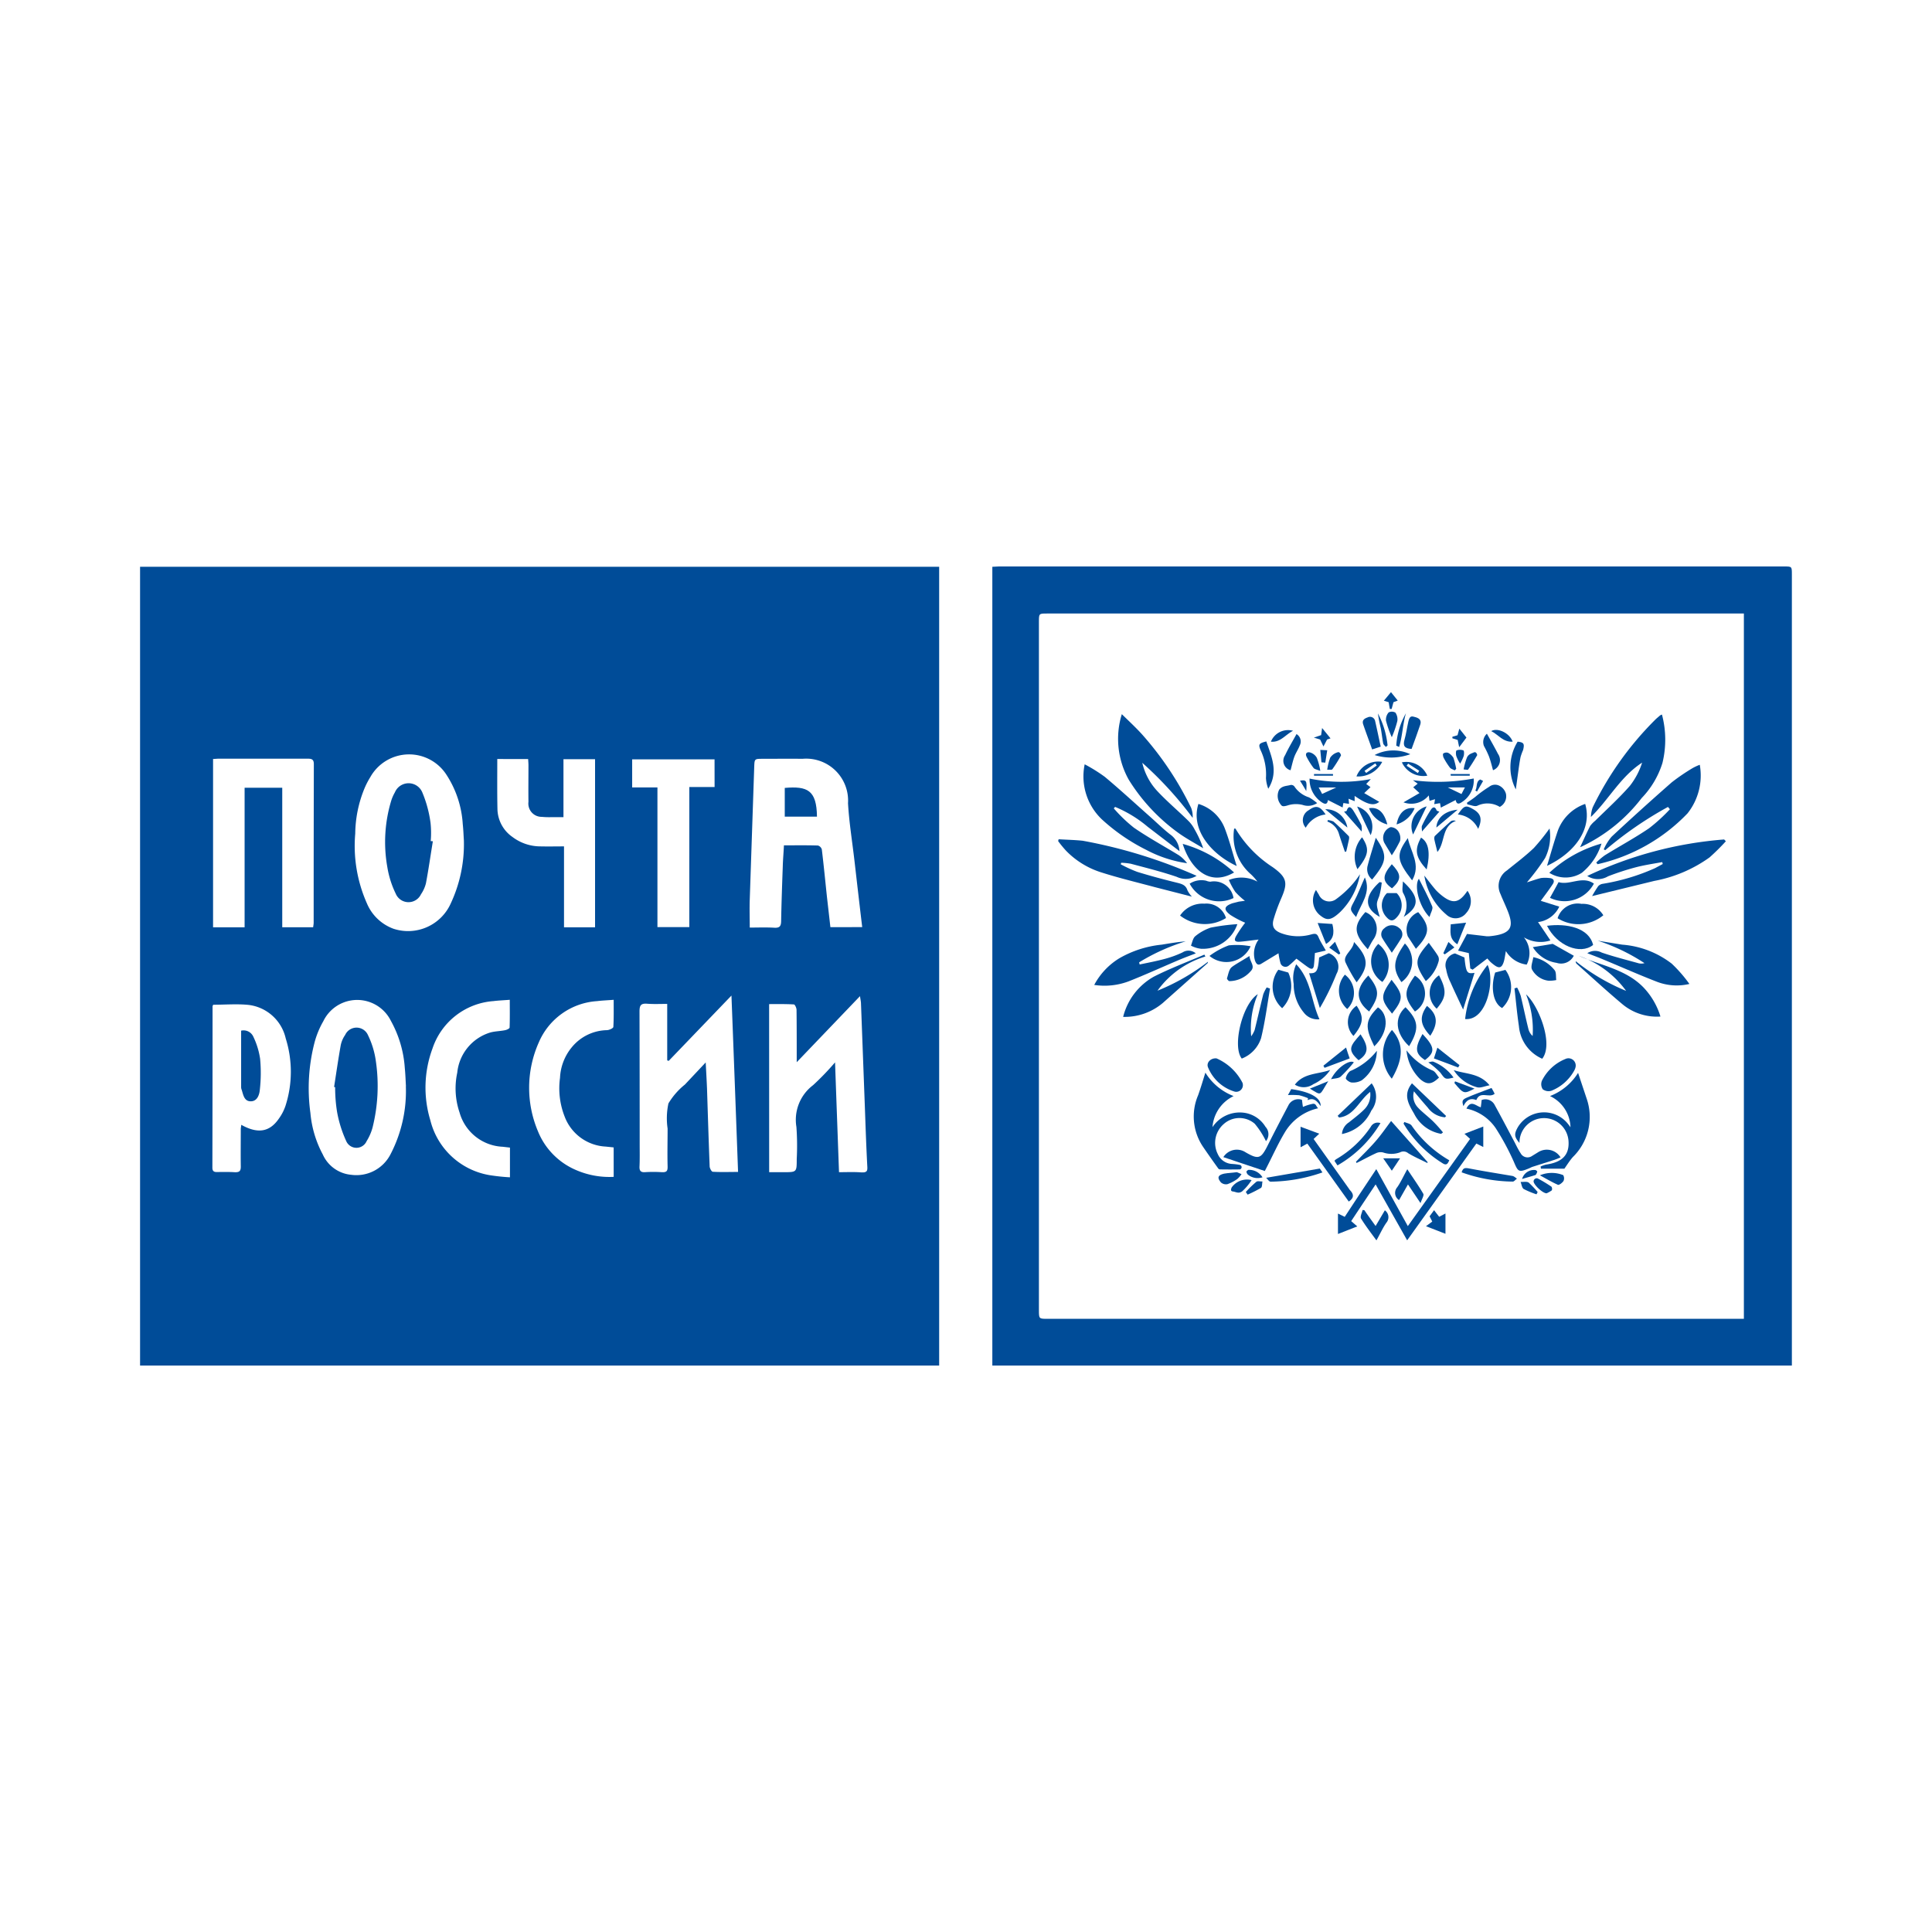 <?xml version="1.0" encoding="UTF-8"?> <svg xmlns="http://www.w3.org/2000/svg" xmlns:xlink="http://www.w3.org/1999/xlink" width="100" height="100" viewBox="0 0 100 100"> <defs> <clipPath id="clip-Почта_россии"> <rect width="100" height="100"></rect> </clipPath> </defs> <g id="Почта_россии" data-name="Почта россии" clip-path="url(#clip-Почта_россии)"> <g id="Почта_россии-2" data-name="Почта россии" transform="translate(7.25 29.32)"> <path id="Контур_77" data-name="Контур 77" d="M40.061,305.544H-1.3V264.2H40.061ZM36.078,282.85c-.137-1.137-.265-2.257-.393-3.368s-.282-2.026-.342-3.043a2.17,2.17,0,0,0-2.359-2.3c-.684-.009-1.359,0-2.043,0-.444,0-.436,0-.453.427l-.231,6.855c-.017.479,0,.949,0,1.453.444,0,.872-.017,1.291.009.256.009.325-.085.333-.325.017-.949.051-1.9.085-2.846.009-.359.043-.718.06-1.094.615,0,1.188-.009,1.761.009a.3.3,0,0,1,.2.2c.1.821.179,1.641.265,2.453l.179,1.573Zm-31.967.009v-7.223H6.059v7.223h1.6c.009-.094.026-.162.026-.231q0-4.1.009-8.214c0-.248-.111-.282-.325-.282H2.734l-.256.017v8.71Zm11.351-4.47c-.017-.248-.026-.564-.06-.872a5.254,5.254,0,0,0-.846-2.556,2.3,2.3,0,0,0-3.94.128,4.125,4.125,0,0,0-.3.581,6.3,6.3,0,0,0-.479,2.342,7.322,7.322,0,0,0,.6,3.6,2.377,2.377,0,0,0,1.385,1.325,2.42,2.42,0,0,0,2.957-1.308A7.231,7.231,0,0,0,15.461,278.389Zm10.6,11.385-.077-.026v-2.923c-.368,0-.7.017-1.034-.009s-.4.085-.4.41q.009,3.41.009,6.829c0,.393.009.795-.009,1.188-.009.214.06.308.291.291a6.864,6.864,0,0,1,.838,0c.274.017.333-.051.325-.308-.017-.65,0-1.3,0-1.949a3.65,3.65,0,0,1,.043-1.3A3.655,3.655,0,0,1,26.9,291l1.077-1.145c.026.5.051.932.068,1.35.043,1.351.085,2.692.137,4.043.009.094.1.265.162.265.419.026.846.009,1.308.009-.111-3.043-.222-6.034-.342-9.129Zm5.2,5.761h.752c.675,0,.675,0,.675-.684a13.384,13.384,0,0,0-.017-1.658,2.248,2.248,0,0,1,.863-2.162,13.713,13.713,0,0,0,1.137-1.18c.068,1.923.137,3.786.205,5.684.4,0,.769-.017,1.128.009s.35-.1.333-.368c-.051-.974-.085-1.957-.12-2.94l-.205-5.479c-.009-.085-.026-.179-.051-.333l-3.274,3.419v-.393c0-.769,0-1.547-.009-2.316,0-.1-.085-.282-.137-.282-.427-.026-.855-.017-1.282-.017Zm-18.8-4.445c-.017-.282-.026-.615-.06-.949a5.829,5.829,0,0,0-.718-2.436,1.947,1.947,0,0,0-3.5.017,4.582,4.582,0,0,0-.436,1.034,9.413,9.413,0,0,0-.231,3.718,5.574,5.574,0,0,0,.641,2.145,1.786,1.786,0,0,0,1.47,1.051,1.982,1.982,0,0,0,2.034-1.06,7.067,7.067,0,0,0,.795-3.522Zm4.727-16.941c0,.889-.009,1.744.009,2.6a1.8,1.8,0,0,0,.778,1.436,2.4,2.4,0,0,0,1.453.487c.393.009.786,0,1.214,0v4.188h1.607v-8.7H20.615v3h-.658a4.234,4.234,0,0,1-.47-.017.686.686,0,0,1-.684-.778c-.009-.624,0-1.248,0-1.88,0-.1-.009-.214-.017-.333ZM2.486,286.868c-.017.043-.034.06-.034.077q0,4.18-.009,8.359c0,.188.094.231.256.222.291,0,.581-.009.872.009s.35-.068.342-.333c-.009-.624,0-1.256,0-1.88,0-.077.017-.145.026-.239.855.479,1.47.376,1.949-.325a2.461,2.461,0,0,0,.342-.667,5.753,5.753,0,0,0,.009-3.479,2.246,2.246,0,0,0-1.923-1.735C3.717,286.816,3.1,286.868,2.486,286.868Zm20.727,7.385-.41-.043a2.4,2.4,0,0,1-2.128-1.556,3.99,3.99,0,0,1-.239-2,2.67,2.67,0,0,1,.607-1.581,2.41,2.41,0,0,1,1.829-.889c.12-.009.325-.1.325-.171.026-.453.017-.906.017-1.4-.325.026-.59.034-.855.068a3.524,3.524,0,0,0-3.017,2.128,5.774,5.774,0,0,0-.051,4.6,3.676,3.676,0,0,0,1.94,2,4.343,4.343,0,0,0,1.983.368Zm-5.368.009-.376-.043a2.431,2.431,0,0,1-2.231-1.769,3.872,3.872,0,0,1-.12-2.068,2.423,2.423,0,0,1,1.709-2.077c.248-.068.513-.068.769-.12.085-.017.231-.085.231-.137.017-.47.009-.932.009-1.436-.316.026-.581.034-.846.068a3.6,3.6,0,0,0-3.154,2.453,5.829,5.829,0,0,0-.111,3.718,3.812,3.812,0,0,0,3.069,2.838,10.418,10.418,0,0,0,1.051.111Zm10.59-20.095H24.171v1.453h1.308v7.231h1.65V275.6h1.308Z" transform="translate(1.3 -264.183)" fill="#004c98"></path> <path id="Контур_78" data-name="Контур 78" d="M514.8,305.361V264.017l.333-.017h40.651c.4,0,.4,0,.4.41v40.95Zm38.9-38.925H517.621c-.4,0-.41,0-.41.41v35.66c0,.436.009.436.445.436H553.7Z" transform="translate(-470.687 -264)" fill="#004c98"></path> <path id="Контур_79" data-name="Контур 79" d="M389.1,397.863c1.171-.1,1.65.111,1.667,1.487H389.1Z" transform="translate(-355.731 -386.401)" fill="#004c98"></path> <path id="Контур_80" data-name="Контур 80" d="M149.595,398.288c-.12.727-.222,1.453-.359,2.18a1.768,1.768,0,0,1-.256.564.715.715,0,0,1-1.308-.034,4.93,4.93,0,0,1-.436-1.385,7.385,7.385,0,0,1,.205-3.428,2.153,2.153,0,0,1,.188-.427.769.769,0,0,1,1.419,0,6.177,6.177,0,0,1,.427,1.581,4.929,4.929,0,0,1,.009.94Z" transform="translate(-134.44 -384.065)" fill="#004c98"></path> <path id="Контур_81" data-name="Контур 81" d="M116.2,546.357c.111-.718.214-1.436.342-2.154a1.428,1.428,0,0,1,.231-.539.646.646,0,0,1,1.18.009,4.461,4.461,0,0,1,.41,1.359,8.866,8.866,0,0,1-.171,3.419,2.625,2.625,0,0,1-.308.709.576.576,0,0,1-1.06-.009,6.27,6.27,0,0,1-.47-1.5,7.882,7.882,0,0,1-.1-1.282Z" transform="translate(-106.157 -519.416)" fill="#004c98"></path> <path id="Контур_82" data-name="Контур 82" d="M59.9,545.013a.552.552,0,0,1,.633.316,3.945,3.945,0,0,1,.35,1.145,7.856,7.856,0,0,1-.017,1.615c-.026.256-.137.581-.47.581s-.385-.325-.462-.581a.4.4,0,0,1-.034-.145Z" transform="translate(-54.669 -520.986)" fill="#004c98"></path> <path id="Контур_83" data-name="Контур 83" d="M800.21,428.241a1.3,1.3,0,0,1,.145,1.41,1.463,1.463,0,0,1-1.077-.7c-.043.214-.06.393-.111.556-.1.316-.239.359-.5.162a2.162,2.162,0,0,1-.214-.18l-.137-.154-.761.581a.521.521,0,0,0-.12-.06l-.077-.8-.556-.128.462-.863,1.017.12h.128c1.222-.111,1.291-.521.932-1.385-.111-.273-.239-.538-.342-.8a.958.958,0,0,1,.333-1.222c.419-.342.957-.744,1.393-1.162a10.983,10.983,0,0,0,.812-1.009,2.531,2.531,0,0,1-.231,1.53,11.167,11.167,0,0,1-.94,1.256c.239-.068.479-.162.727-.222a1.784,1.784,0,0,1,.427,0c.214.009.3.137.188.308-.2.308-.427.6-.624.872l.957.3a1.4,1.4,0,0,1-1.1.8c.205.3.41.6.641.949A1.667,1.667,0,0,1,800.21,428.241Z" transform="translate(-728.583 -409.044)" fill="#004c98"></path> <path id="Контур_84" data-name="Контур 84" d="M661.2,429.016l-.564.128c-.017.205-.026.419-.051.633s-.128.214-.265.128-.41-.3-.641-.47c-.1.094-.231.231-.376.342a.27.27,0,0,1-.453-.12,4.043,4.043,0,0,1-.1-.5l-.9.547c-.179.1-.256-.009-.316-.171a1.239,1.239,0,0,1,.188-1.086c-.325.034-.641.086-.966.111s-.291-.12-.2-.291a7.017,7.017,0,0,1,.47-.692,5.01,5.01,0,0,1-.761-.4c-.376-.282-.333-.453.1-.607l.333-.085.316-.043a3.758,3.758,0,0,1-.5-.462,3.8,3.8,0,0,1-.333-.615,1.755,1.755,0,0,1,1.479.085,2.82,2.82,0,0,0-.333-.376,2.606,2.606,0,0,1-.872-2.368h.068a6.115,6.115,0,0,0,1.923,1.992c.769.547.786.838.444,1.624a9.078,9.078,0,0,0-.385,1.051c-.12.393.008.607.4.752a2.513,2.513,0,0,0,1.564.051c.2-.051.282-.026.359.162S661.051,428.752,661.2,429.016Z" transform="translate(-599.826 -409.135)" fill="#004c98"></path> <path id="Контур_85" data-name="Контур 85" d="M874.94,353.7a5.075,5.075,0,0,1,.026,2.5,4.566,4.566,0,0,1-1.077,1.821,8.5,8.5,0,0,1-3.086,2.5l-.1.043c.171-.359.333-.735.521-1.1a1.5,1.5,0,0,1,.256-.265c.607-.6,1.239-1.171,1.8-1.812a3.816,3.816,0,0,0,.633-1.2c-1.111.718-1.718,1.9-2.65,2.812a1.55,1.55,0,0,1,.094-.5,16.59,16.59,0,0,1,3.282-4.581l.188-.162A.316.316,0,0,1,874.94,353.7Z" transform="translate(-796.167 -346.033)" fill="#004c98"></path> <path id="Контур_86" data-name="Контур 86" d="M592.37,355.921a3.205,3.205,0,0,0,.812,1.5c.5.53,1.06,1,1.581,1.513a1.773,1.773,0,0,1,.316.436,5.678,5.678,0,0,1,.445.974c-.445-.273-.915-.521-1.333-.829a9.675,9.675,0,0,1-2.521-2.718,4.333,4.333,0,0,1-.359-3.393c.376.368.735.7,1.06,1.06a16.607,16.607,0,0,1,2.53,3.795,1.248,1.248,0,0,1,.077.513A19.154,19.154,0,0,0,592.37,355.921Z" transform="translate(-540.496 -345.759)" fill="#004c98"></path> <path id="Контур_87" data-name="Контур 87" d="M885.859,384.1a3.153,3.153,0,0,1-.632,2.513,9.263,9.263,0,0,1-4.658,2.633l-.068-.085a3.686,3.686,0,0,1,.444-.376c.761-.47,1.556-.9,2.291-1.4a8.946,8.946,0,0,0,1.077-.983l-.1-.12a19.246,19.246,0,0,0-3.248,2.239l-.077-.043a2.585,2.585,0,0,1,.41-.658c1.017-.949,2.06-1.889,3.111-2.812a10.4,10.4,0,0,1,1.077-.735A2.662,2.662,0,0,1,885.859,384.1Z" transform="translate(-805.129 -373.835)" fill="#004c98"></path> <path id="Контур_88" data-name="Контур 88" d="M570.1,383.8a8.423,8.423,0,0,1,1.043.65c.786.658,1.539,1.351,2.3,2.026.359.316.7.658,1.086.957a1.139,1.139,0,0,1,.479.863l-1.65-1.265a6.4,6.4,0,0,0-1.684-1.026l-.068.077a7.668,7.668,0,0,0,1.043,1c.744.513,1.547.949,2.316,1.419a1.84,1.84,0,0,1,.436.419,6.393,6.393,0,0,1-2.1-.684,9.956,9.956,0,0,1-2.316-1.59A3.07,3.07,0,0,1,570.1,383.8Z" transform="translate(-521.207 -373.56)" fill="#004c98"></path> <path id="Контур_89" data-name="Контур 89" d="M882.271,429.364a11.162,11.162,0,0,1-.846.838,7.124,7.124,0,0,1-2.855,1.214l-3.222.786q.145-.264.316-.513a.4.4,0,0,1,.222-.12,10.827,10.827,0,0,0,2.718-.812l.4-.214-.026-.1c-.462.085-.932.154-1.385.273a13.734,13.734,0,0,0-1.419.462,1.019,1.019,0,0,1-1.077-.017,20.162,20.162,0,0,1,7.086-1.889Z" transform="translate(-800.191 -415.141)" fill="#004c98"></path> <path id="Контур_90" data-name="Контур 90" d="M561.954,431a1.083,1.083,0,0,1-1.034.051c-.778-.265-1.573-.462-2.368-.675a3.151,3.151,0,0,0-.5-.051l-.026.077a6.433,6.433,0,0,0,.855.393c.692.214,1.393.4,2.1.573.239.06.419.128.5.385a1.361,1.361,0,0,0,.231.325l-1.9-.487c-.923-.248-1.855-.47-2.769-.761a4.36,4.36,0,0,1-1.846-1.128,5.884,5.884,0,0,1-.41-.5l.026-.094c.419.026.838.034,1.248.077A26.1,26.1,0,0,1,561.954,431Z" transform="translate(-507.268 -414.988)" fill="#004c98"></path> <path id="Контур_91" data-name="Контур 91" d="M726.049,606.192c-.444.658-.846,1.274-1.265,1.9l.316.273-1,.393V607.7l.35.171c.53-.812,1.068-1.624,1.633-2.47l1.633,2.949,3.222-4.513-.291-.265.974-.376v1.06l-.359-.179-3.581,5.009Z" transform="translate(-662.097 -574.207)" fill="#004c98"></path> <path id="Контур_92" data-name="Контур 92" d="M834.277,573.512a1.84,1.84,0,0,0-1.06-1.615,2.971,2.971,0,0,0,1.453-1.2l.453,1.359a2.9,2.9,0,0,1-.726,3c-.163.188-.291.393-.436.6h-1.214l-.017-.111a1.491,1.491,0,0,1,.274-.1c.846-.12,1.222-.5,1.171-1.222a1.271,1.271,0,0,0-2.539.1c-.265-.308-.282-.453-.1-.786a1.581,1.581,0,0,1,2.556-.265A2.542,2.542,0,0,1,834.277,573.512Z" transform="translate(-760.239 -544.485)" fill="#004c98"></path> <path id="Контур_93" data-name="Контур 93" d="M640.548,574.047a4.359,4.359,0,0,0-.581-.9,1.213,1.213,0,0,0-1.607.017,1.291,1.291,0,0,0-.3,1.564.849.849,0,0,0,.744.5,3.045,3.045,0,0,1,.4.051.12.12,0,0,1-.008.231q-.513.009-1.026,0a.128.128,0,0,1-.1-.06c-.265-.367-.53-.744-.786-1.12a2.8,2.8,0,0,1-.248-2.658c.137-.385.257-.786.376-1.171a2.961,2.961,0,0,0,1.462,1.214,1.939,1.939,0,0,0-1.094,1.607,1.692,1.692,0,0,1,1.564-.752,1.538,1.538,0,0,1,1.179.735A.561.561,0,0,1,640.548,574.047Z" transform="translate(-582.272 -544.302)" fill="#004c98"></path> <path id="Контур_94" data-name="Контур 94" d="M875.1,491.25a.729.729,0,0,1,.744-.034c.624.214,1.274.376,1.915.556a.6.6,0,0,0,.3-.008,10.019,10.019,0,0,0-2.419-1.162l1.265.205a4.788,4.788,0,0,1,2.564.983,7.212,7.212,0,0,1,.915,1.051,2.847,2.847,0,0,1-1.675-.111c-.949-.367-1.872-.778-2.8-1.162C875.647,491.455,875.382,491.361,875.1,491.25Z" transform="translate(-800.191 -471.232)" fill="#004c98"></path> <path id="Контур_95" data-name="Контур 95" d="M576.5,493.257a3.582,3.582,0,0,1,1.308-1.385,5.488,5.488,0,0,1,2.188-.7c.41-.068.821-.137,1.239-.171a10.368,10.368,0,0,0-2.41,1.086l.026.111c.453-.094.9-.179,1.342-.3a5.449,5.449,0,0,0,.88-.325.569.569,0,0,1,.684.051c-.265.1-.53.2-.795.308-.889.376-1.769.778-2.675,1.137A3.565,3.565,0,0,1,576.5,493.257Z" transform="translate(-527.113 -471.597)" fill="#004c98"></path> <path id="Контур_96" data-name="Контур 96" d="M870.7,501.612a5.1,5.1,0,0,0-2.445-1.812c1.137.5,2.436.692,3.351,1.641a3.775,3.775,0,0,1,.872,1.5,2.788,2.788,0,0,1-1.992-.658c-.795-.667-1.564-1.376-2.342-2.069a.17.17,0,0,1-.051-.137A10.572,10.572,0,0,0,870.7,501.612Z" transform="translate(-793.783 -479.645)" fill="#004c98"></path> <path id="Контур_97" data-name="Контур 97" d="M598.257,499.194a4.747,4.747,0,0,0-2.479,1.769,11.031,11.031,0,0,0,2.616-1.5c-.009.026-.009.06-.026.077l-2.316,2.06a3.051,3.051,0,0,1-2.051.718,3.3,3.3,0,0,1,1.581-2.077c.821-.419,1.744-.769,2.624-1.145Z" transform="translate(-543.117 -479.005)" fill="#004c98"></path> <path id="Контур_98" data-name="Контур 98" d="M801.9,587.253c.231-.47.487-.137.744-.068.017-.137.034-.256.043-.376a.538.538,0,0,1,.675.256c.333.607.658,1.222.983,1.838.12.222.222.453.359.658a.406.406,0,0,0,.59.145l.325-.2a.835.835,0,0,1,1.154.273l-.3.12-1.18.376-.145.068c-.556.231-.573.18-.8-.35a12.912,12.912,0,0,0-.932-1.727A2.435,2.435,0,0,0,801.9,587.253Z" transform="translate(-733.248 -559.192)" fill="#004c98"></path> <path id="Контур_99" data-name="Контур 99" d="M656.845,590.418,654.7,589.7a.824.824,0,0,1,1.154-.248c.667.385.795.333,1.145-.367s.7-1.368,1.06-2.051a.573.573,0,0,1,.709-.3c.017.12.026.231.051.368a2.38,2.38,0,0,1,.513-.162c.171-.017.154.12.273.231a2.684,2.684,0,0,0-1.744,1.282C657.5,589.059,657.213,589.718,656.845,590.418Z" transform="translate(-598.629 -559.127)" fill="#004c98"></path> <path id="Контур_100" data-name="Контур 100" d="M708.61,393.9l-.761-.385c-.026.248-.162.222-.325.111a1.422,1.422,0,0,1-.624-1.222,8.242,8.242,0,0,0,3.171.026l-.239.256.222.162-.325.308.778.453c-.282.222-.6.154-1.274-.308v.274l-.316-.128c.009.085.017.162.026.265l-.291-.043C708.635,393.733,708.627,393.8,708.61,393.9Zm-.333-1.034h-.906c.094.162.145.265.179.333Z" transform="translate(-646.367 -381.425)" fill="#004c98"></path> <path id="Контур_101" data-name="Контур 101" d="M767.433,392.4a1.33,1.33,0,0,1-.6,1.214c-.145.1-.282.154-.333-.1l-.769.393c-.017-.094-.026-.154-.043-.231l-.3.051c.017-.094.026-.162.043-.256l-.282.086c-.017-.086-.026-.171-.043-.282a1.165,1.165,0,0,1-1.308.359l.829-.479-.325-.3.231-.188-.248-.179A9.967,9.967,0,0,0,767.433,392.4Zm-.453.462h-.889l.709.342C766.843,393.126,766.894,393.015,766.98,392.861Z" transform="translate(-698.404 -381.425)" fill="#004c98"></path> <path id="Контур_102" data-name="Контур 102" d="M638.606,407.8a2.118,2.118,0,0,1,1.368,1.274c.239.624.41,1.3.615,1.94C639.2,410.364,638.2,409.082,638.606,407.8Z" transform="translate(-583.826 -395.509)" fill="#004c98"></path> <path id="Контур_103" data-name="Контур 103" d="M850.7,411.005c.18-.59.35-1.205.556-1.812a2.315,2.315,0,0,1,1.419-1.393C853.051,409.091,852.145,410.321,850.7,411.005Z" transform="translate(-777.876 -395.509)" fill="#004c98"></path> <path id="Контур_104" data-name="Контур 104" d="M664.6,519.251a4.558,4.558,0,0,0-.342,2.18,1.355,1.355,0,0,0,.18-.325c.154-.615.291-1.231.444-1.846a2,2,0,0,1,.18-.359l.171.06c-.145.855-.256,1.718-.462,2.564a1.7,1.7,0,0,1-1,1.06C663.27,521.96,663.792,519.763,664.6,519.251Z" transform="translate(-606.747 -497.113)" fill="#004c98"></path> <path id="Контур_105" data-name="Контур 105" d="M831.137,519a2.8,2.8,0,0,1,.188.436c.137.573.256,1.154.4,1.727a.7.7,0,0,0,.214.342,4.923,4.923,0,0,0-.342-2.154c.641.564,1.445,2.564.838,3.333a2.024,2.024,0,0,1-1.205-1.675c-.111-.761-.154-1.308-.231-1.966Z" transform="translate(-759.86 -497.204)" fill="#004c98"></path> <path id="Контур_106" data-name="Контур 106" d="M735,601.911c.333-.342.675-.675.991-1.034s.581-.752.829-1.077l1.889,2.128a.11.11,0,0,0-.008.051c-.333-.171-.675-.316-1-.513a.376.376,0,0,0-.419-.043,1.3,1.3,0,0,1-.872.008.556.556,0,0,0-.385.043c-.333.154-.658.333-.992.5Z" transform="translate(-672.066 -571.098)" fill="#004c98"></path> <path id="Контур_107" data-name="Контур 107" d="M707.213,498.422l.5-.222a.741.741,0,0,1,.4,1.068,12.953,12.953,0,0,1-.863,1.769l-.556-1.8C707.076,499.251,707.153,499.149,707.213,498.422Z" transform="translate(-646.185 -478.182)" fill="#004c98"></path> <path id="Контур_108" data-name="Контур 108" d="M790.359,498.514c.085.795.128.855.521.795-.188.6-.376,1.2-.59,1.9-.248-.53-.462-.974-.658-1.419a2.408,2.408,0,0,1-.222-.675.623.623,0,0,1,.462-.812Z" transform="translate(-721.809 -478.274)" fill="#004c98"></path> <path id="Контур_109" data-name="Контур 109" d="M632.758,433.479c-1.376.8-2.316-.359-2.658-1.479A6.429,6.429,0,0,1,632.758,433.479Z" transform="translate(-576.132 -417.64)" fill="#004c98"></path> <path id="Контур_110" data-name="Контур 110" d="M854.8,431.8a3.136,3.136,0,0,1-1.017,1.513,1.575,1.575,0,0,1-1.684,0A6.565,6.565,0,0,1,854.8,431.8Z" transform="translate(-779.157 -417.457)" fill="#004c98"></path> <path id="Контур_111" data-name="Контур 111" d="M703.9,607.172l-2.145-3-.35.188V603.3l.966.359-.291.274,1.778,2.5c.043.051.068.111.111.154C704.152,606.779,704.2,606.975,703.9,607.172Z" transform="translate(-641.338 -574.299)" fill="#004c98"></path> <path id="Контур_112" data-name="Контур 112" d="M637.5,480.6a1.883,1.883,0,0,1-1.88,1.274,1.478,1.478,0,0,1-.521-.162c.068-.171.1-.385.222-.487a2.529,2.529,0,0,1,.795-.444A10.494,10.494,0,0,1,637.5,480.6Z" transform="translate(-580.705 -462.086)" fill="#004c98"></path> <path id="Контур_113" data-name="Контур 113" d="M850.7,481.217c1.017-.137,2.171.1,2.385.992C852.418,482.738,851.213,482.251,850.7,481.217Z" transform="translate(-777.876 -462.618)" fill="#004c98"></path> <path id="Контур_114" data-name="Контур 114" d="M709.139,451.212c.06.1.094.162.137.222a.589.589,0,0,0,.9.256,5.089,5.089,0,0,0,.889-.821,4.458,4.458,0,0,0,.35-.47,3.607,3.607,0,0,1-1.009,1.94c-.539.513-.744.444-1.094.154A1,1,0,0,1,709.139,451.212Z" transform="translate(-648.273 -434.468)" fill="#004c98"></path> <path id="Контур_115" data-name="Контур 115" d="M697.248,504.9c.786.821.769,1.906,1.205,2.846a.9.9,0,0,1-.821-.359,2.265,2.265,0,0,1-.513-1.47A1.714,1.714,0,0,1,697.248,504.9Z" transform="translate(-637.407 -484.309)" fill="#004c98"></path> <path id="Контур_116" data-name="Контур 116" d="M802.263,505.3c.393.786-.034,2.9-1.162,2.8A5.415,5.415,0,0,1,802.263,505.3Z" transform="translate(-732.516 -484.675)" fill="#004c98"></path> <path id="Контур_117" data-name="Контур 117" d="M776.4,451.2c.222.282.4.521.6.752a2.916,2.916,0,0,0,.342.308c.547.419.872.35,1.291-.273a.908.908,0,0,1-.068,1.154.692.692,0,0,1-1.026.077A3.329,3.329,0,0,1,776.4,451.2Z" transform="translate(-709.927 -435.199)" fill="#004c98"></path> <path id="Контур_118" data-name="Контур 118" d="M646.973,563.209a.344.344,0,0,1-.427.376,2.162,2.162,0,0,1-1.368-1.239c-.12-.256.137-.513.436-.479a2.737,2.737,0,0,1,1.342,1.265.32.32,0,0,1,.017.077Z" transform="translate(-589.894 -536.404)" fill="#004c98"></path> <path id="Контур_119" data-name="Контур 119" d="M848.965,562.305a.639.639,0,0,1-.068.188,2.337,2.337,0,0,1-1.188,1.051.5.5,0,0,1-.444-.077.479.479,0,0,1-.043-.444,2.334,2.334,0,0,1,1.205-1.12A.375.375,0,0,1,848.965,562.305Z" transform="translate(-774.662 -536.406)" fill="#004c98"></path> <path id="Контур_120" data-name="Контур 120" d="M857.1,469a1.087,1.087,0,0,1,1.239-.744,1.24,1.24,0,0,1,1.128.59A2.034,2.034,0,0,1,857.1,469Z" transform="translate(-783.729 -450.792)" fill="#004c98"></path> <path id="Контур_121" data-name="Контур 121" d="M628.5,468.815a1.4,1.4,0,0,1,1.256-.615,1.055,1.055,0,0,1,1.12.744A2.081,2.081,0,0,1,628.5,468.815Z" transform="translate(-574.669 -450.746)" fill="#004c98"></path> <path id="Контур_122" data-name="Контур 122" d="M767.736,579.615a1.93,1.93,0,0,1-1.4-1.043c-.325-.547-.564-1.009-.111-1.573l1.769,1.692-.06.068a1.225,1.225,0,0,1-.889-.5c-.239-.274-.453-.521-.718-.846a.87.87,0,0,0,.205.838c.179.2.53.47.778.709a7.043,7.043,0,0,1,.521.581Z" transform="translate(-700.392 -550.247)" fill="#004c98"></path> <path id="Контур_123" data-name="Контур 123" d="M725.661,577a1.167,1.167,0,0,1-.017,1.41,2.118,2.118,0,0,1-1.521,1.214.781.781,0,0,1,.367-.607c.188-.154.53-.41.761-.641a1.069,1.069,0,0,0,.333-.932c-.581.453-.829,1.239-1.607,1.325l-.077-.086Z" transform="translate(-661.914 -550.247)" fill="#004c98"></path> <path id="Контур_124" data-name="Контур 124" d="M634.3,454.228a1.109,1.109,0,0,1,.855-.154.651.651,0,0,0,.214.051,1.02,1.02,0,0,1,1.2.846A1.729,1.729,0,0,1,634.3,454.228Z" transform="translate(-579.973 -437.808)" fill="#004c98"></path> <path id="Контур_125" data-name="Контур 125" d="M852.5,455c.145-.265.291-.521.444-.812.59.18,1.222-.35,1.829.077A1.719,1.719,0,0,1,852.5,455Z" transform="translate(-779.523 -437.849)" fill="#004c98"></path> <path id="Контур_126" data-name="Контур 126" d="M751.85,544.7c.607.684.607,1.47-.009,2.521A1.947,1.947,0,0,1,751.85,544.7Z" transform="translate(-687.052 -520.708)" fill="#004c98"></path> <path id="Контур_127" data-name="Контур 127" d="M684.863,508.2l.513.145a1.641,1.641,0,0,1-.316,1.846A1.482,1.482,0,0,1,684.863,508.2Z" transform="translate(-625.946 -487.327)" fill="#004c98"></path> <path id="Контур_128" data-name="Контур 128" d="M818.02,508.437l.53-.137a1.492,1.492,0,0,1-.171,1.974C817.9,510.018,817.78,509.18,818.02,508.437Z" transform="translate(-747.88 -487.419)" fill="#004c98"></path> <path id="Контур_129" data-name="Контур 129" d="M803.9,397.294a1.222,1.222,0,0,0-1.162-.06c-.137.06-.342-.043-.513-.068l-.026-.085c.145-.1.3-.2.436-.308a6.1,6.1,0,0,1,.718-.521.486.486,0,0,1,.513-.06.667.667,0,0,1,.35.41A.618.618,0,0,1,803.9,397.294Z" transform="translate(-733.522 -384.849)" fill="#004c98"></path> <path id="Контур_130" data-name="Контур 130" d="M689.541,397.218a.857.857,0,0,1-.752.094,1.424,1.424,0,0,0-.8.034c-.248.068-.274.034-.367-.1a.706.706,0,0,1-.043-.727c.171-.205.385-.18.59-.239a.214.214,0,0,1,.188.068,1.422,1.422,0,0,0,.761.573A2.815,2.815,0,0,1,689.541,397.218Z" transform="translate(-628.616 -384.97)" fill="#004c98"></path> <path id="Контур_131" data-name="Контур 131" d="M772.683,493.883c-.607-.915-.59-1.128.154-1.983.162.231.333.444.479.684a.376.376,0,0,1,.034.256A2.025,2.025,0,0,1,772.683,493.883Z" transform="translate(-706.133 -472.421)" fill="#004c98"></path> <path id="Контур_132" data-name="Контур 132" d="M728.807,491.4c.761.821.795,1.239.137,2.086a7.523,7.523,0,0,1-.581-1.043C728.226,492.084,728.764,491.819,728.807,491.4Z" transform="translate(-665.975 -471.963)" fill="#004c98"></path> <path id="Контур_133" data-name="Контур 133" d="M765.994,475.2l-.419-.641a.983.983,0,0,1,.539-1.256C766.755,474.052,766.729,474.42,765.994,475.2Z" transform="translate(-699.957 -455.41)" fill="#004c98"></path> <path id="Контур_134" data-name="Контур 134" d="M735.881,473.3a.936.936,0,0,1,.4,1.436c-.1.154-.18.325-.274.487C735.274,474.411,735.249,474.009,735.881,473.3Z" transform="translate(-672.46 -455.41)" fill="#004c98"></path> <path id="Контур_135" data-name="Контур 135" d="M842.1,492.7l.983-.162a.077.077,0,0,1,.06,0l1.077.607a.735.735,0,0,1-.889.368A1.746,1.746,0,0,1,842.1,492.7Z" transform="translate(-770.011 -472.996)" fill="#004c98"></path> <path id="Контур_136" data-name="Контур 136" d="M648.428,493.185a1.37,1.37,0,0,1-2.128.5,3.962,3.962,0,0,1,1-.547A3.89,3.89,0,0,1,648.428,493.185Z" transform="translate(-590.947 -473.526)" fill="#004c98"></path> <path id="Контур_137" data-name="Контур 137" d="M760.705,530.9c.684.692.727,1.111.188,2.017C760.184,532.259,760.107,531.43,760.705,530.9Z" transform="translate(-695.207 -508.087)" fill="#004c98"></path> <path id="Контур_138" data-name="Контур 138" d="M742.4,533.017c-.5-1.009-.47-1.351.188-2.017C743.134,531.342,743.168,532.265,742.4,533.017Z" transform="translate(-678.516 -508.179)" fill="#004c98"></path> <path id="Контур_139" data-name="Контур 139" d="M759.3,492.3a1.321,1.321,0,0,1-.18,2C758.647,493.616,758.689,493.163,759.3,492.3Z" transform="translate(-693.832 -472.786)" fill="#004c98"></path> <path id="Контур_140" data-name="Контур 140" d="M744.564,492.6a1.354,1.354,0,0,1,.214,1.966A1.272,1.272,0,0,1,744.564,492.6Z" transform="translate(-680.476 -473.061)" fill="#004c98"></path> <path id="Контур_141" data-name="Контур 141" d="M766.036,513.655c-.581-.735-.581-1.051,0-1.855A1.084,1.084,0,0,1,766.036,513.655Z" transform="translate(-700.05 -490.62)" fill="#004c98"></path> <path id="Контур_142" data-name="Контур 142" d="M737.174,511.7c.59.761.6,1.034.043,1.863C736.593,513.085,736.422,512.452,737.174,511.7Z" transform="translate(-673.599 -490.528)" fill="#004c98"></path> <path id="Контур_143" data-name="Контур 143" d="M750.951,461.8h.5a.891.891,0,0,1,.026,1.231c-.205.239-.35.239-.556.009A.886.886,0,0,1,750.951,461.8Z" transform="translate(-686.41 -444.893)" fill="#004c98"></path> <path id="Контур_144" data-name="Контур 144" d="M742.239,428.3c.624.915.59,1.214-.188,2.163a.692.692,0,0,1-.231-.727C741.94,429.266,742.094,428.8,742.239,428.3Z" transform="translate(-678.279 -414.257)" fill="#004c98"></path> <path id="Контур_145" data-name="Контур 145" d="M762.041,430.688c-.812-1.051-.838-1.333-.222-2.188C761.972,429.235,762.511,429.876,762.041,430.688Z" transform="translate(-696.2 -414.44)" fill="#004c98"></path> <path id="Контур_146" data-name="Контур 146" d="M767.284,558.5c-.376.368-.615.385-.966.094a2.363,2.363,0,0,1-.718-1.5,3.316,3.316,0,0,0,1.368,1.051C767.1,558.211,767.181,558.382,767.284,558.5Z" transform="translate(-700.05 -532.048)" fill="#004c98"></path> <path id="Контур_147" data-name="Контур 147" d="M730.5,557.3a1.949,1.949,0,0,1-.786,1.53.914.914,0,0,1-.521.111c-.111-.009-.308-.154-.3-.222a.651.651,0,0,1,.222-.368A3.444,3.444,0,0,0,730.5,557.3Z" transform="translate(-666.484 -532.231)" fill="#004c98"></path> <path id="Контур_148" data-name="Контур 148" d="M758.905,630.6a.445.445,0,0,1-.094-.667c.18-.256.325-.581.521-.932.291.444.581.846.829,1.274.043.086-.077.273-.145.479l-.65-.966Z" transform="translate(-693.74 -597.802)" fill="#004c98"></path> <path id="Контур_149" data-name="Контур 149" d="M658.056,499.9c.034.342.325.53.051.8a1.466,1.466,0,0,1-1.094.5c-.043-.009-.128-.111-.12-.145.068-.2.1-.453.239-.573S657.706,500.122,658.056,499.9Z" transform="translate(-600.635 -479.737)" fill="#004c98"></path> <path id="Контур_150" data-name="Контур 150" d="M841.384,500.6a1.91,1.91,0,0,1,1.111.684c.085.128.051.333.077.5a1.7,1.7,0,0,1-.41.034,1.119,1.119,0,0,1-.846-.581C841.239,501.087,841.35,500.831,841.384,500.6Z" transform="translate(-769.27 -480.377)" fill="#004c98"></path> <path id="Контур_151" data-name="Контур 151" d="M751.9,516.052c-.607-.744-.607-.915-.026-1.752C752.494,515.078,752.511,515.274,751.9,516.052Z" transform="translate(-687.098 -492.906)" fill="#004c98"></path> <path id="Контур_152" data-name="Контур 152" d="M738.074,653.709c.179.265.367.521.581.82l.479-.812a.435.435,0,0,1,.085.633c-.179.248-.333.59-.521.923-.291-.4-.564-.752-.795-1.128-.06-.1.043-.291.077-.444Z" transform="translate(-674.704 -620.391)" fill="#004c98"></path> <path id="Контур_153" data-name="Контур 153" d="M750.861,482.693c-.171-.265-.333-.487-.479-.735a.385.385,0,0,1,.094-.53.564.564,0,0,1,.761-.017.4.4,0,0,1,.094.564C751.194,482.206,751.041,482.428,750.861,482.693Z" transform="translate(-686.072 -462.701)" fill="#004c98"></path> <path id="Контур_154" data-name="Контур 154" d="M766.168,602.383c-.077.171-.137.282-.333.162a6.089,6.089,0,0,1-2.034-2.06l.043-.085c.128.06.308.085.376.188A6.035,6.035,0,0,0,766.168,602.383Z" transform="translate(-698.404 -571.647)" fill="#004c98"></path> <path id="Контур_155" data-name="Контур 155" d="M722.154,603.049c-.06-.094-.111-.162-.154-.239a.428.428,0,0,1,.094-.086,5.493,5.493,0,0,0,1.786-1.675.4.4,0,0,1,.5-.188A6.129,6.129,0,0,1,722.154,603.049Z" transform="translate(-660.177 -572.048)" fill="#004c98"></path> <path id="Контур_156" data-name="Контур 156" d="M740.071,356.661l-.444.145c-.154-.436-.316-.863-.462-1.291-.077-.222.06-.308.231-.368a.269.269,0,0,1,.385.188C739.883,355.772,739.969,356.208,740.071,356.661Z" transform="translate(-675.855 -347.336)" fill="#004c98"></path> <path id="Контур_157" data-name="Контур 157" d="M764.417,356.518c-.385-.017-.453-.18-.367-.479s.128-.624.2-.94.171-.282.376-.222.308.171.239.385C764.725,355.681,764.571,356.1,764.417,356.518Z" transform="translate(-698.603 -347.074)" fill="#004c98"></path> <path id="Контур_158" data-name="Контур 158" d="M751.936,423.262c-.137-.239-.273-.444-.393-.658a.589.589,0,0,1,.333-.8.487.487,0,0,1,.393.214.642.642,0,0,1,.094.5A6.541,6.541,0,0,1,751.936,423.262Z" transform="translate(-687.147 -408.312)" fill="#004c98"></path> <path id="Контур_159" data-name="Контур 159" d="M780.175,511.6c.41.778.385,1.137-.12,1.727A1.1,1.1,0,0,1,780.175,511.6Z" transform="translate(-712.942 -490.437)" fill="#004c98"></path> <path id="Контур_160" data-name="Контур 160" d="M725.043,511.2a1.178,1.178,0,0,1,.12,1.778A1.267,1.267,0,0,1,725.043,511.2Z" transform="translate(-662.681 -490.071)" fill="#004c98"></path> <path id="Контур_161" data-name="Контур 161" d="M676.947,372.353a1.813,1.813,0,0,1-.12-.556,2.913,2.913,0,0,0-.256-1.393c-.162-.359-.111-.4.274-.5C677.109,370.686,677.494,371.473,676.947,372.353Z" transform="translate(-618.551 -360.848)" fill="#004c98"></path> <path id="Контур_162" data-name="Контур 162" d="M828.635,372.57a2.511,2.511,0,0,1,.094-2.47c.316.034.367.1.282.436a2.9,2.9,0,0,0-.128.35c-.06.291-.094.581-.137.88Z" transform="translate(-757.427 -361.031)" fill="#004c98"></path> <path id="Контур_163" data-name="Контур 163" d="M799,628.546c.068-.231.171-.239.368-.205.752.145,1.513.265,2.265.393.086.017.154.094.231.137-.077.051-.145.154-.222.154A8.049,8.049,0,0,1,799,628.546Z" transform="translate(-730.595 -597.186)" fill="#004c98"></path> <path id="Контур_164" data-name="Контур 164" d="M683.378,628.6l.137.2a8.339,8.339,0,0,1-2.684.479c-.077,0-.154-.128-.231-.2Z" transform="translate(-622.315 -597.436)" fill="#004c98"></path> <path id="Контур_165" data-name="Контур 165" d="M812.541,367.189c-.068-.256-.128-.5-.214-.727a5.146,5.146,0,0,0-.256-.53.579.579,0,0,1,.154-.633c.2.359.393.692.573,1.043A.559.559,0,0,1,812.541,367.189Z" transform="translate(-742.513 -356.642)" fill="#004c98"></path> <path id="Контур_166" data-name="Контур 166" d="M691.494,367.372a.506.506,0,0,1-.282-.778c.179-.385.385-.718.59-1.094a.444.444,0,0,1,.171.581c-.077.205-.205.385-.282.59S691.563,367.124,691.494,367.372Z" transform="translate(-631.945 -356.824)" fill="#004c98"></path> <path id="Контур_167" data-name="Контур 167" d="M775.127,530.1c.547.436.6.889.171,1.547C774.768,531.074,774.725,530.673,775.127,530.1Z" transform="translate(-708.518 -507.355)" fill="#004c98"></path> <path id="Контур_168" data-name="Контур 168" d="M730.578,530c.393.581.359.923-.162,1.564A1.025,1.025,0,0,1,730.578,530Z" transform="translate(-667.61 -507.264)" fill="#004c98"></path> <path id="Контур_169" data-name="Контур 169" d="M796.055,569.786c-.256.043-.47.154-.65.1A2.069,2.069,0,0,1,794.2,569C794.841,569.214,795.542,569.154,796.055,569.786Z" transform="translate(-726.206 -542.931)" fill="#004c98"></path> <path id="Контур_170" data-name="Контур 170" d="M777.725,654.39c-.06-.111-.094-.188-.137-.273l.231-.316.265.342.325-.171v1.051l-1.009-.393Z" transform="translate(-710.842 -620.482)" fill="#004c98"></path> <path id="Контур_171" data-name="Контур 171" d="M698,569.661c.462-.607,1.171-.53,1.829-.761a2.092,2.092,0,0,1-.872.735A.865.865,0,0,1,698,569.661Z" transform="translate(-638.228 -542.839)" fill="#004c98"></path> <path id="Контур_172" data-name="Контур 172" d="M732.26,454.351c-.342-.385-.325-.4-.111-.795s.368-.829.564-1.256C733.055,453.095,732.5,453.676,732.26,454.351Z" transform="translate(-669.318 -436.205)" fill="#004c98"></path> <path id="Контур_173" data-name="Контур 173" d="M732.48,548.642c-.615-.547-.427-.744.1-1.342C732.993,547.924,733.028,548.283,732.48,548.642Z" transform="translate(-669.409 -523.085)" fill="#004c98"></path> <path id="Контур_174" data-name="Контур 174" d="M742.975,455.126a3.9,3.9,0,0,1-.128.7c-.154.4-.179.393.026,1.077-.812-.453-.812-1.068-.009-1.8Z" transform="translate(-678.707 -438.766)" fill="#004c98"></path> <path id="Контур_175" data-name="Контур 175" d="M772.016,453.1c.222.453.487.932.692,1.436.051.128-.085.342-.145.547C772.008,454.51,771.76,453.442,772.016,453.1Z" transform="translate(-705.825 -436.937)" fill="#004c98"></path> <path id="Контур_176" data-name="Контур 176" d="M772.384,548.451c-.513-.333-.538-.624-.128-1.35C772.9,547.784,772.923,548.04,772.384,548.451Z" transform="translate(-705.877 -522.902)" fill="#004c98"></path> <path id="Контур_177" data-name="Контур 177" d="M734.715,428c.393.6.35.906-.239,1.65A1.518,1.518,0,0,1,734.715,428Z" transform="translate(-671.464 -413.982)" fill="#004c98"></path> <path id="Контур_178" data-name="Контур 178" d="M763.206,456.538a1.262,1.262,0,0,0-.026-1.231c-.077-.145-.017-.368-.017-.607C764.052,455.512,764.026,456.016,763.206,456.538Z" transform="translate(-697.801 -438.4)" fill="#004c98"></path> <path id="Контур_179" data-name="Контур 179" d="M772.374,429.85c-.581-.641-.641-1.017-.291-1.65C772.477,428.439,772.579,428.969,772.374,429.85Z" transform="translate(-705.781 -414.165)" fill="#004c98"></path> <path id="Контур_180" data-name="Контур 180" d="M797.751,410.57a1.29,1.29,0,0,0-1.051-.744c.333-.47.4-.5.795-.273S797.982,410.066,797.751,410.57Z" transform="translate(-728.492 -396.988)" fill="#004c98"></path> <path id="Контур_181" data-name="Контур 181" d="M752.7,444.3c.436.47.573.752.009,1.248C752.2,445.18,752.194,444.9,752.7,444.3Z" transform="translate(-687.91 -428.889)" fill="#004c98"></path> <path id="Контур_182" data-name="Контур 182" d="M704.005,410.032a1.339,1.339,0,0,0-1.026.684.584.584,0,0,1,.154-.906C703.475,409.562,703.7,409.553,704.005,410.032Z" transform="translate(-642.643 -397.194)" fill="#004c98"></path> <path id="Контур_183" data-name="Контур 183" d="M712.236,480.986c-.137-.351-.282-.7-.436-1.086l.761.051C712.689,480.456,712.6,480.755,712.236,480.986Z" transform="translate(-650.849 -461.446)" fill="#004c98"></path> <path id="Контур_184" data-name="Контур 184" d="M753.469,353.245a5.419,5.419,0,0,1-.3-.855.564.564,0,0,1,.137-.427.365.365,0,0,1,.35.009.607.607,0,0,1,.1.436A5.463,5.463,0,0,1,753.469,353.245Z" transform="translate(-688.68 -344.407)" fill="#004c98"></path> <path id="Контур_185" data-name="Контур 185" d="M792.25,479.785l.795-.085c-.162.393-.308.744-.453,1.12C792.147,480.529,792.241,480.153,792.25,479.785Z" transform="translate(-724.41 -461.263)" fill="#004c98"></path> <path id="Контур_186" data-name="Контур 186" d="M652.724,630.8l.239.1a1.2,1.2,0,0,1-.214.248,2.026,2.026,0,0,1-.521.274.393.393,0,0,1-.333-.094c-.205-.248-.154-.376.171-.453l.179-.026Z" transform="translate(-595.952 -599.448)" fill="#004c98"></path> <path id="Контур_187" data-name="Контур 187" d="M716.471,555.3c.068.214.111.35.188.564l-1.3.487-.06-.111Z" transform="translate(-654.05 -530.401)" fill="#004c98"></path> <path id="Контур_188" data-name="Контур 188" d="M748.146,375.657a2.915,2.915,0,0,1-1.846.043A2.078,2.078,0,0,1,748.146,375.657Z" transform="translate(-682.4 -365.939)" fill="#004c98"></path> <path id="Контур_189" data-name="Контур 189" d="M846.4,631.385a1.579,1.579,0,0,1,1.205-.009.333.333,0,0,1,.017.3c-.06.094-.222.222-.291.2C847.033,631.744,846.759,631.582,846.4,631.385Z" transform="translate(-773.944 -599.871)" fill="#004c98"></path> <path id="Контур_190" data-name="Контур 190" d="M782.583,419.478c-.051-.222-.111-.436-.154-.641a.3.3,0,0,1,.017-.179c.282-.265.556-.53.846-.778a.3.3,0,0,1,.248-.009C782.788,418.153,783,418.991,782.583,419.478Z" transform="translate(-715.435 -404.7)" fill="#004c98"></path> <path id="Контур_191" data-name="Контур 191" d="M718.606,419.241c-.1-.3-.205-.6-.3-.9a.967.967,0,0,0-.607-.667l.026-.077a.965.965,0,0,1,.291.077c.273.239.53.5.786.752.034.034.026.128.009.2s-.086.4-.137.6Z" transform="translate(-656.244 -404.471)" fill="#004c98"></path> <path id="Контур_192" data-name="Контур 192" d="M783.456,556.426l-1.256-.47.18-.556,1.145.906C783.5,556.34,783.482,556.383,783.456,556.426Z" transform="translate(-715.231 -530.493)" fill="#004c98"></path> <path id="Контур_193" data-name="Контур 193" d="M660.414,635.235a2.825,2.825,0,0,1-.487.581c-.188.137-.325.026-.479.008s-.086-.145-.068-.205A.977.977,0,0,1,660.414,635.235Z" transform="translate(-602.882 -603.473)" fill="#004c98"></path> <path id="Контур_194" data-name="Контур 194" d="M843.239,635.273c-.222-.009-.709-.487-.667-.641a.162.162,0,0,1,.214-.128,7.422,7.422,0,0,1,.709.427.213.213,0,0,1,.017.188A1.327,1.327,0,0,1,843.239,635.273Z" transform="translate(-770.441 -602.827)" fill="#004c98"></path> <path id="Контур_195" data-name="Контур 195" d="M769.183,409.3c-.239.487-.47.974-.7,1.453A1.071,1.071,0,0,1,769.183,409.3Z" transform="translate(-702.59 -396.881)" fill="#004c98"></path> <path id="Контур_196" data-name="Контур 196" d="M735.7,409.4a1.091,1.091,0,0,1,.7,1.479C736.179,410.4,735.939,409.9,735.7,409.4Z" transform="translate(-672.706 -396.972)" fill="#004c98"></path> <path id="Контур_197" data-name="Контур 197" d="M736.633,382.3a1.393,1.393,0,0,1-1.333.752A1.205,1.205,0,0,1,736.633,382.3Zm-.282.188-.077-.111-.556.385a.96.96,0,0,0,.086.111Z" transform="translate(-672.34 -372.185)" fill="#004c98"></path> <path id="Контур_198" data-name="Контур 198" d="M764.116,382.987a1.226,1.226,0,0,1-1.316-.692A1.186,1.186,0,0,1,764.116,382.987Zm-.487-.137.068-.12-.573-.368-.077.111Z" transform="translate(-697.489 -372.157)" fill="#004c98"></path> <path id="Контур_199" data-name="Контур 199" d="M801.056,579.8c.077.128.12.214.162.3-.282.248-.752-.171-.949.325-.316-.128-.521.009-.667.316-.077-.239-.077-.325.145-.427C800.176,580.125,800.612,579.971,801.056,579.8Z" transform="translate(-731.105 -552.807)" fill="#004c98"></path> <path id="Контур_200" data-name="Контур 200" d="M695.492,581.38c-.171-.248-.351-.462-.675-.308l.026-.1a3.231,3.231,0,0,0-.462-.154,4.208,4.208,0,0,0-.581-.009c.085-.145.128-.231.171-.308C694.954,580.637,695.518,580.953,695.492,581.38Z" transform="translate(-634.387 -553.448)" fill="#004c98"></path> <path id="Контур_201" data-name="Контур 201" d="M719.9,564.81c.325-.641.991-1.026,1.179-.872a7.9,7.9,0,0,1-.675.735C720.285,564.776,720.071,564.767,719.9,564.81Z" transform="translate(-658.256 -538.27)" fill="#004c98"></path> <path id="Контур_202" data-name="Контур 202" d="M778.8,563.849c.094-.017.2-.06.265-.034a2.385,2.385,0,0,1,1.043.821c-.436.111-.436.085-.684-.256A4.1,4.1,0,0,0,778.8,563.849Z" transform="translate(-712.122 -538.181)" fill="#004c98"></path> <path id="Контур_203" data-name="Контур 203" d="M728.706,411.062l-.906-1.026c.026-.009.12-.017.137-.051.1-.308.239-.154.333-.017a8.283,8.283,0,0,1,.427.761A.848.848,0,0,1,728.706,411.062Z" transform="translate(-665.481 -397.344)" fill="#004c98"></path> <path id="Контур_204" data-name="Контур 204" d="M705.469,377.493c-.171-.068-.3-.085-.35-.154a3.787,3.787,0,0,1-.35-.556c-.111-.205.026-.291.188-.239a.59.59,0,0,1,.333.273A3.251,3.251,0,0,1,705.469,377.493Z" transform="translate(-644.381 -366.912)" fill="#004c98"></path> <path id="Контур_205" data-name="Контур 205" d="M759.6,411.135c.111-.607.453-.906.932-.838A1.448,1.448,0,0,1,759.6,411.135Z" transform="translate(-694.563 -397.784)" fill="#004c98"></path> <path id="Контур_206" data-name="Контур 206" d="M800.2,377.355a3.328,3.328,0,0,1,.179-.632c.094-.171.222-.188.351-.248s.18.128.171.145c-.145.248-.3.5-.47.744C800.414,377.389,800.32,377.364,800.2,377.355Z" transform="translate(-731.693 -366.85)" fill="#004c98"></path> <path id="Контур_207" data-name="Контур 207" d="M717.6,377.354a3.02,3.02,0,0,1,.154-.624.679.679,0,0,1,.368-.273c.137-.068.2.145.188.162a6.626,6.626,0,0,1-.444.709C717.839,377.371,717.72,377.345,717.6,377.354Z" transform="translate(-656.153 -366.832)" fill="#004c98"></path> <path id="Контур_208" data-name="Контур 208" d="M743.849,411.1a1.38,1.38,0,0,1-.949-.838C743.362,410.185,743.678,410.45,743.849,411.1Z" transform="translate(-679.291 -397.748)" fill="#004c98"></path> <path id="Контур_209" data-name="Контур 209" d="M788.29,377.66c-.085-.051-.2-.077-.256-.154a3.74,3.74,0,0,1-.316-.5c-.034-.068-.051-.205-.017-.222a.291.291,0,0,1,.248-.034.718.718,0,0,1,.274.256,4.019,4.019,0,0,1,.145.573Z" transform="translate(-720.245 -367.104)" fill="#004c98"></path> <path id="Контур_210" data-name="Контур 210" d="M775.759,410.16l-.9,1.026c0-.128-.034-.239.009-.316a6.815,6.815,0,0,1,.453-.812c.077-.12.205-.2.291.026C775.631,410.126,775.725,410.143,775.759,410.16Z" transform="translate(-708.508 -397.468)" fill="#004c98"></path> <path id="Контур_211" data-name="Контур 211" d="M835.52,637.283a4.446,4.446,0,0,1-.658-.274c-.094-.06-.111-.239-.162-.367.145.009.316-.034.419.034a5.417,5.417,0,0,1,.462.487A.524.524,0,0,1,835.52,637.283Z" transform="translate(-763.244 -604.786)" fill="#004c98"></path> <path id="Контур_212" data-name="Контур 212" d="M684.645,363.043c-.4.205-.658.615-1.145.564A.958.958,0,0,1,684.645,363.043Z" transform="translate(-624.968 -354.538)" fill="#004c98"></path> <path id="Контур_213" data-name="Контур 213" d="M818.011,363.579c-.5.034-.744-.368-1.111-.547C817.225,362.835,817.849,363.126,818.011,363.579Z" transform="translate(-746.965 -354.51)" fill="#004c98"></path> <path id="Контур_214" data-name="Контур 214" d="M784.8,411.3l-1.1.923C783.717,411.736,784.136,411.36,784.8,411.3Z" transform="translate(-716.603 -398.71)" fill="#004c98"></path> <path id="Контур_215" data-name="Контур 215" d="M748.71,354.735c-.043-.06-.12-.111-.137-.18-.051-.265-.077-.538-.128-.8A7.354,7.354,0,0,1,748.3,353a4.5,4.5,0,0,1,.5,1.658Z" transform="translate(-684.229 -345.393)" fill="#004c98"></path> <path id="Контур_216" data-name="Контур 216" d="M668.3,636.855a5.335,5.335,0,0,1,.547-.53c.06-.051.205-.009.316-.017-.026.111-.009.282-.077.333a6.553,6.553,0,0,1-.692.35Z" transform="translate(-611.067 -604.477)" fill="#004c98"></path> <path id="Контур_217" data-name="Контур 217" d="M717.545,411.949,716.4,411A1.136,1.136,0,0,1,717.545,411.949Z" transform="translate(-655.056 -398.435)" fill="#004c98"></path> <path id="Контур_218" data-name="Контур 218" d="M759.4,354.575a3.885,3.885,0,0,1,.5-1.675c-.162.564-.18,1.171-.351,1.744Z" transform="translate(-694.38 -345.301)" fill="#004c98"></path> <path id="Контур_219" data-name="Контур 219" d="M710.363,362.339l-.179.06c-.077.145-.128.256-.188.359l-.171-.359-.325-.1.376-.128c.009-.086.026-.188.051-.368Z" transform="translate(-648.745 -353.441)" fill="#004c98"></path> <path id="Контур_220" data-name="Контур 220" d="M707.1,576.085l.949-.385C707.57,576.469,707.732,576.461,707.1,576.085Z" transform="translate(-646.55 -549.058)" fill="#004c98"></path> <path id="Контур_221" data-name="Контур 221" d="M795.643,576.176c-.556.282-.556.282-1.043-.291l.034-.086Z" transform="translate(-726.571 -549.149)" fill="#004c98"></path> <path id="Контур_222" data-name="Контур 222" d="M751.5,622.4h.872c-.137.205-.256.393-.427.641Z" transform="translate(-687.155 -591.766)" fill="#004c98"></path> <path id="Контур_223" data-name="Контур 223" d="M793.4,362.619l.265-.077c.026-.1.06-.214.094-.342l.368.462-.376.5c-.034-.145-.051-.256-.077-.376l-.274-.086Z" transform="translate(-725.474 -353.806)" fill="#004c98"></path> <path id="Контур_224" data-name="Контур 224" d="M752.618,340.536l-.222.085-.094.35h-.094c-.017-.111-.043-.222-.06-.35l-.248-.077.368-.444Z" transform="translate(-687.521 -333.595)" fill="#004c98"></path> <path id="Контур_225" data-name="Контур 225" d="M669.529,629.7a.794.794,0,0,1-.752-.137.24.24,0,0,1-.077-.154c0-.034.068-.077.1-.094A.812.812,0,0,1,669.529,629.7Z" transform="translate(-611.433 -598.083)" fill="#004c98"></path> <path id="Контур_226" data-name="Контур 226" d="M835.6,629.8a.643.643,0,0,1,.7-.462c.034.017.085.06.085.077s-.051.162-.094.18C836.062,629.67,835.831,629.729,835.6,629.8Z" transform="translate(-764.067 -598.096)" fill="#004c98"></path> <path id="Контур_227" data-name="Контур 227" d="M795.809,375.741a1.858,1.858,0,0,1-.2-.393c-.026-.094-.026-.274.017-.291a.5.5,0,0,1,.35,0c.043.017.043.2.017.291A2.31,2.31,0,0,1,795.809,375.741Z" transform="translate(-727.482 -365.536)" fill="#004c98"></path> <path id="Контур_228" data-name="Контур 228" d="M713.46,375.741c-.017-.214-.043-.427-.06-.641l.359.017-.1.641Z" transform="translate(-652.312 -365.604)" fill="#004c98"></path> <path id="Контур_229" data-name="Контур 229" d="M787.9,491.981l.265-.581.308.282-.5.359Z" transform="translate(-720.444 -471.963)" fill="#004c98"></path> <path id="Контур_230" data-name="Контур 230" d="M719.3,491.958l-.5-.359.3-.3.273.6Z" transform="translate(-657.25 -471.872)" fill="#004c98"></path> <path id="Контур_231" data-name="Контур 231" d="M792.3,389.7h.991v.085h-.983C792.308,389.751,792.3,389.726,792.3,389.7Z" transform="translate(-724.468 -378.956)" fill="#004c98"></path> <path id="Контур_232" data-name="Контур 232" d="M709.6,389.7h.983v.085H709.6Z" transform="translate(-648.837 -378.956)" fill="#004c98"></path> <path id="Контур_233" data-name="Контур 233" d="M701.425,394.073c-.1-.171-.205-.35-.325-.538C701.433,393.483,701.468,393.534,701.425,394.073Z" transform="translate(-641.063 -382.448)" fill="#004c98"></path> <path id="Контур_234" data-name="Контур 234" d="M807.3,393.573c.111-.18.017-.479.256-.573l.145.077-.316.547Z" transform="translate(-738.186 -381.974)" fill="#004c98"></path> </g> </g> </svg> 